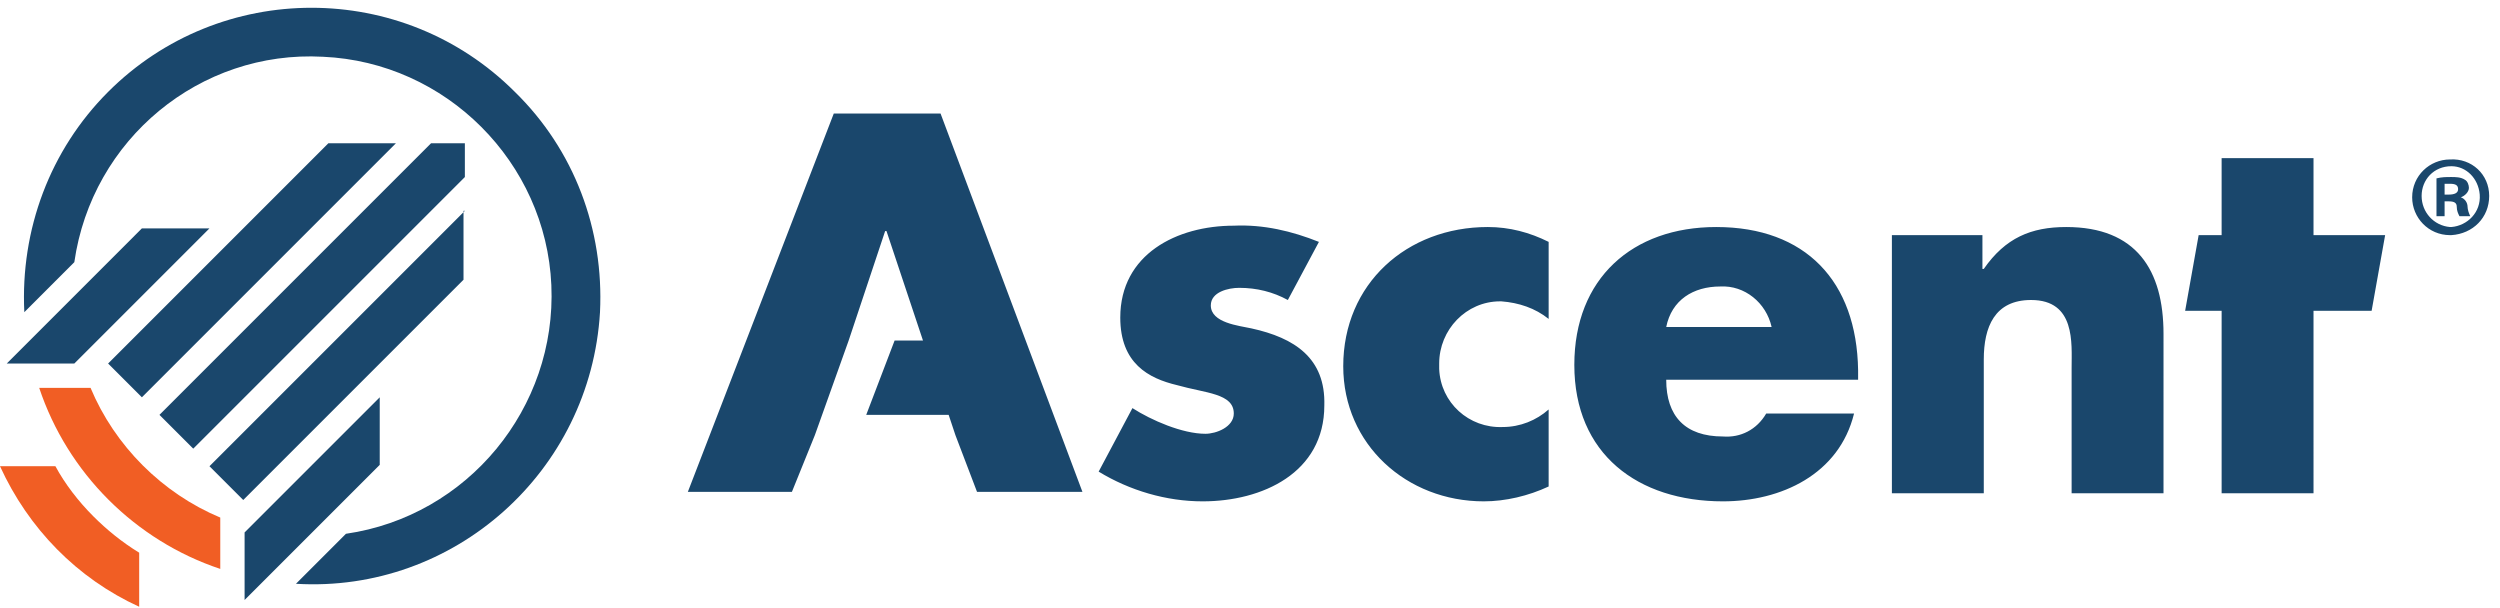 <?xml version="1.0" encoding="utf-8"?>
<!-- Generator: Adobe Illustrator 26.5.0, SVG Export Plug-In . SVG Version: 6.00 Build 0)  -->
<svg version="1.1" id="Layer_1" xmlns="http://www.w3.org/2000/svg" xmlns:xlink="http://www.w3.org/1999/xlink" x="0px" y="0px"
	 viewBox="0 0 185 45" style="enable-background:new 0 0 185 45;" xml:space="preserve">
<style type="text/css">
	.st0{fill:#1A476C;}
	.st1{fill:#F15E24;}
</style>
<path class="st0" d="M92.6,24.3c-0.9-0.2-3-0.4-3-1.7c0-1,1.3-1.3,2.1-1.3c1.3,0,2.5,0.3,3.6,0.9l2.3-4.3c-2-0.8-4.1-1.3-6.3-1.2
	c-4.2,0-8.4,2.1-8.4,6.8c0,3.4,2.1,4.5,4.2,5c2.1,0.6,4.2,0.6,4.2,2.1c0,1-1.3,1.5-2.1,1.5c-1.7,0-4-1-5.4-1.9l-2.5,4.7
	c2.3,1.4,5,2.2,7.7,2.2c4.4,0,9-2.1,9-7.1C98.1,26.5,95.8,25,92.6,24.3z M99.4,27.1c0,5.8,4.7,10,10.4,10c1.6,0,3.3-0.4,4.8-1.1
	v-5.7c-0.9,0.8-2.1,1.3-3.4,1.3c-2.5,0.1-4.6-1.8-4.7-4.3c0-0.1,0-0.3,0-0.4c0-2.5,2-4.6,4.5-4.6c0,0,0.1,0,0.1,0
	c1.3,0.1,2.5,0.5,3.5,1.3v-5.7c-1.4-0.7-2.9-1.1-4.5-1.1C104.1,16.8,99.4,21,99.4,27.1z M127,16.8c-6.2,0-10.5,3.8-10.5,10.2
	c0,6.6,4.7,10.1,11,10.1c4.3,0,8.6-2,9.7-6.5h-6.5c-0.7,1.2-1.9,1.8-3.2,1.7c-2.8,0-4.2-1.5-4.2-4.2h14.2v-0.7
	C137.4,20.8,133.6,16.8,127,16.8z M123.3,24.2c0.4-2,2-3,4-3c1.8-0.1,3.4,1.2,3.8,3C131.2,24.2,123.3,24.2,123.3,24.2z M152.9,16.8
	c-2.6,0-4.5,0.8-6.1,3.1h-0.1v-2.5H140v19.1h6.8v-9.9c0-2.4,0.8-4.4,3.5-4.4c3.3,0,3,3.2,3,5v9.3h6.8V24.7
	C160.1,20,158.1,16.8,152.9,16.8z M171.2,17.4v-5.7h-6.8v5.7h-1.7l-1,5.6h2.7v13.5h6.8V23h4.3l1-5.6H171.2z M61.7,8.4l-10.8,28h7.7
	l1.7-4.2l2.5-7l2.7-8.1h0.1l2.7,8.1h-2.1l-2.1,5.5h6.1l0.5,1.5l1.6,4.2h7.8l-10.5-28H61.7z"/>
<path class="st1" d="M6.9,38.2c-1.1-1.1-2.1-2.4-2.8-3.7H0c2.1,4.6,5.7,8.3,10.3,10.4v-4C9,40.1,7.9,39.2,6.9,38.2z"/>
<path class="st0" d="M24.3,10.6L8,26.9l2.5,2.5l18.8-18.8L24.3,10.6z M31.9,10.6L11.8,30.7l2.5,2.5l20.1-20.1v-2.5L31.9,10.6z
	 M34.4,15.6L15.5,34.5l2.5,2.5l16.3-16.3V15.6z"/>
<path class="st0" d="M38.1,6.8C29.8-1.5,16.3-1.5,8,6.8C3.7,11.1,1.5,17,1.8,23.1l3.7-3.7c1.3-9.1,9.3-15.7,18.4-15.2
	c9.1,0.4,16.5,7.8,16.9,16.9c0.4,9.1-6.2,17.1-15.2,18.4l-3.7,3.7c11.7,0.7,21.8-8.3,22.5-20.1C44.7,17,42.5,11.1,38.1,6.8z"/>
<path class="st1" d="M16.3,38.3c-4.3-1.8-7.8-5.3-9.6-9.6H2.9C5,35,10,40,16.3,42.1L16.3,38.3z"/>
<path class="st0" d="M28.1,29.4l-10,10v5l10-10V29.4z M10.5,16.9h5L5.5,26.9h-5L10.5,16.9z M184.2,14.5c0,1.6-1.2,2.8-2.8,2.9
	c0,0-0.1,0-0.1,0c-1.6,0-2.8-1.3-2.8-2.8c0-1.6,1.3-2.8,2.8-2.8C182.9,11.7,184.2,12.9,184.2,14.5C184.2,14.5,184.2,14.5,184.2,14.5
	z M179.2,14.5c0,1.2,0.9,2.2,2.1,2.3c0,0,0.1,0,0.1,0c1.2-0.1,2.2-1.1,2.1-2.4c-0.1-1.2-1-2.1-2.1-2.1
	C180.1,12.3,179.2,13.3,179.2,14.5C179.2,14.5,179.2,14.5,179.2,14.5z M180.9,16h-0.6v-2.8c0.4-0.1,0.7-0.1,1.1-0.1
	c0.3,0,0.7,0,1,0.2c0.2,0.1,0.3,0.4,0.3,0.6c0,0.3-0.3,0.6-0.6,0.7v0c0.3,0.1,0.5,0.4,0.5,0.7c0,0.2,0.1,0.5,0.2,0.7H182
	c-0.1-0.2-0.2-0.4-0.2-0.7c0-0.3-0.2-0.4-0.6-0.4h-0.3L180.9,16z M180.9,14.4h0.3c0.4,0,0.7-0.1,0.7-0.4s-0.2-0.4-0.6-0.4
	c-0.1,0-0.2,0-0.4,0L180.9,14.4z"/>
</svg>
